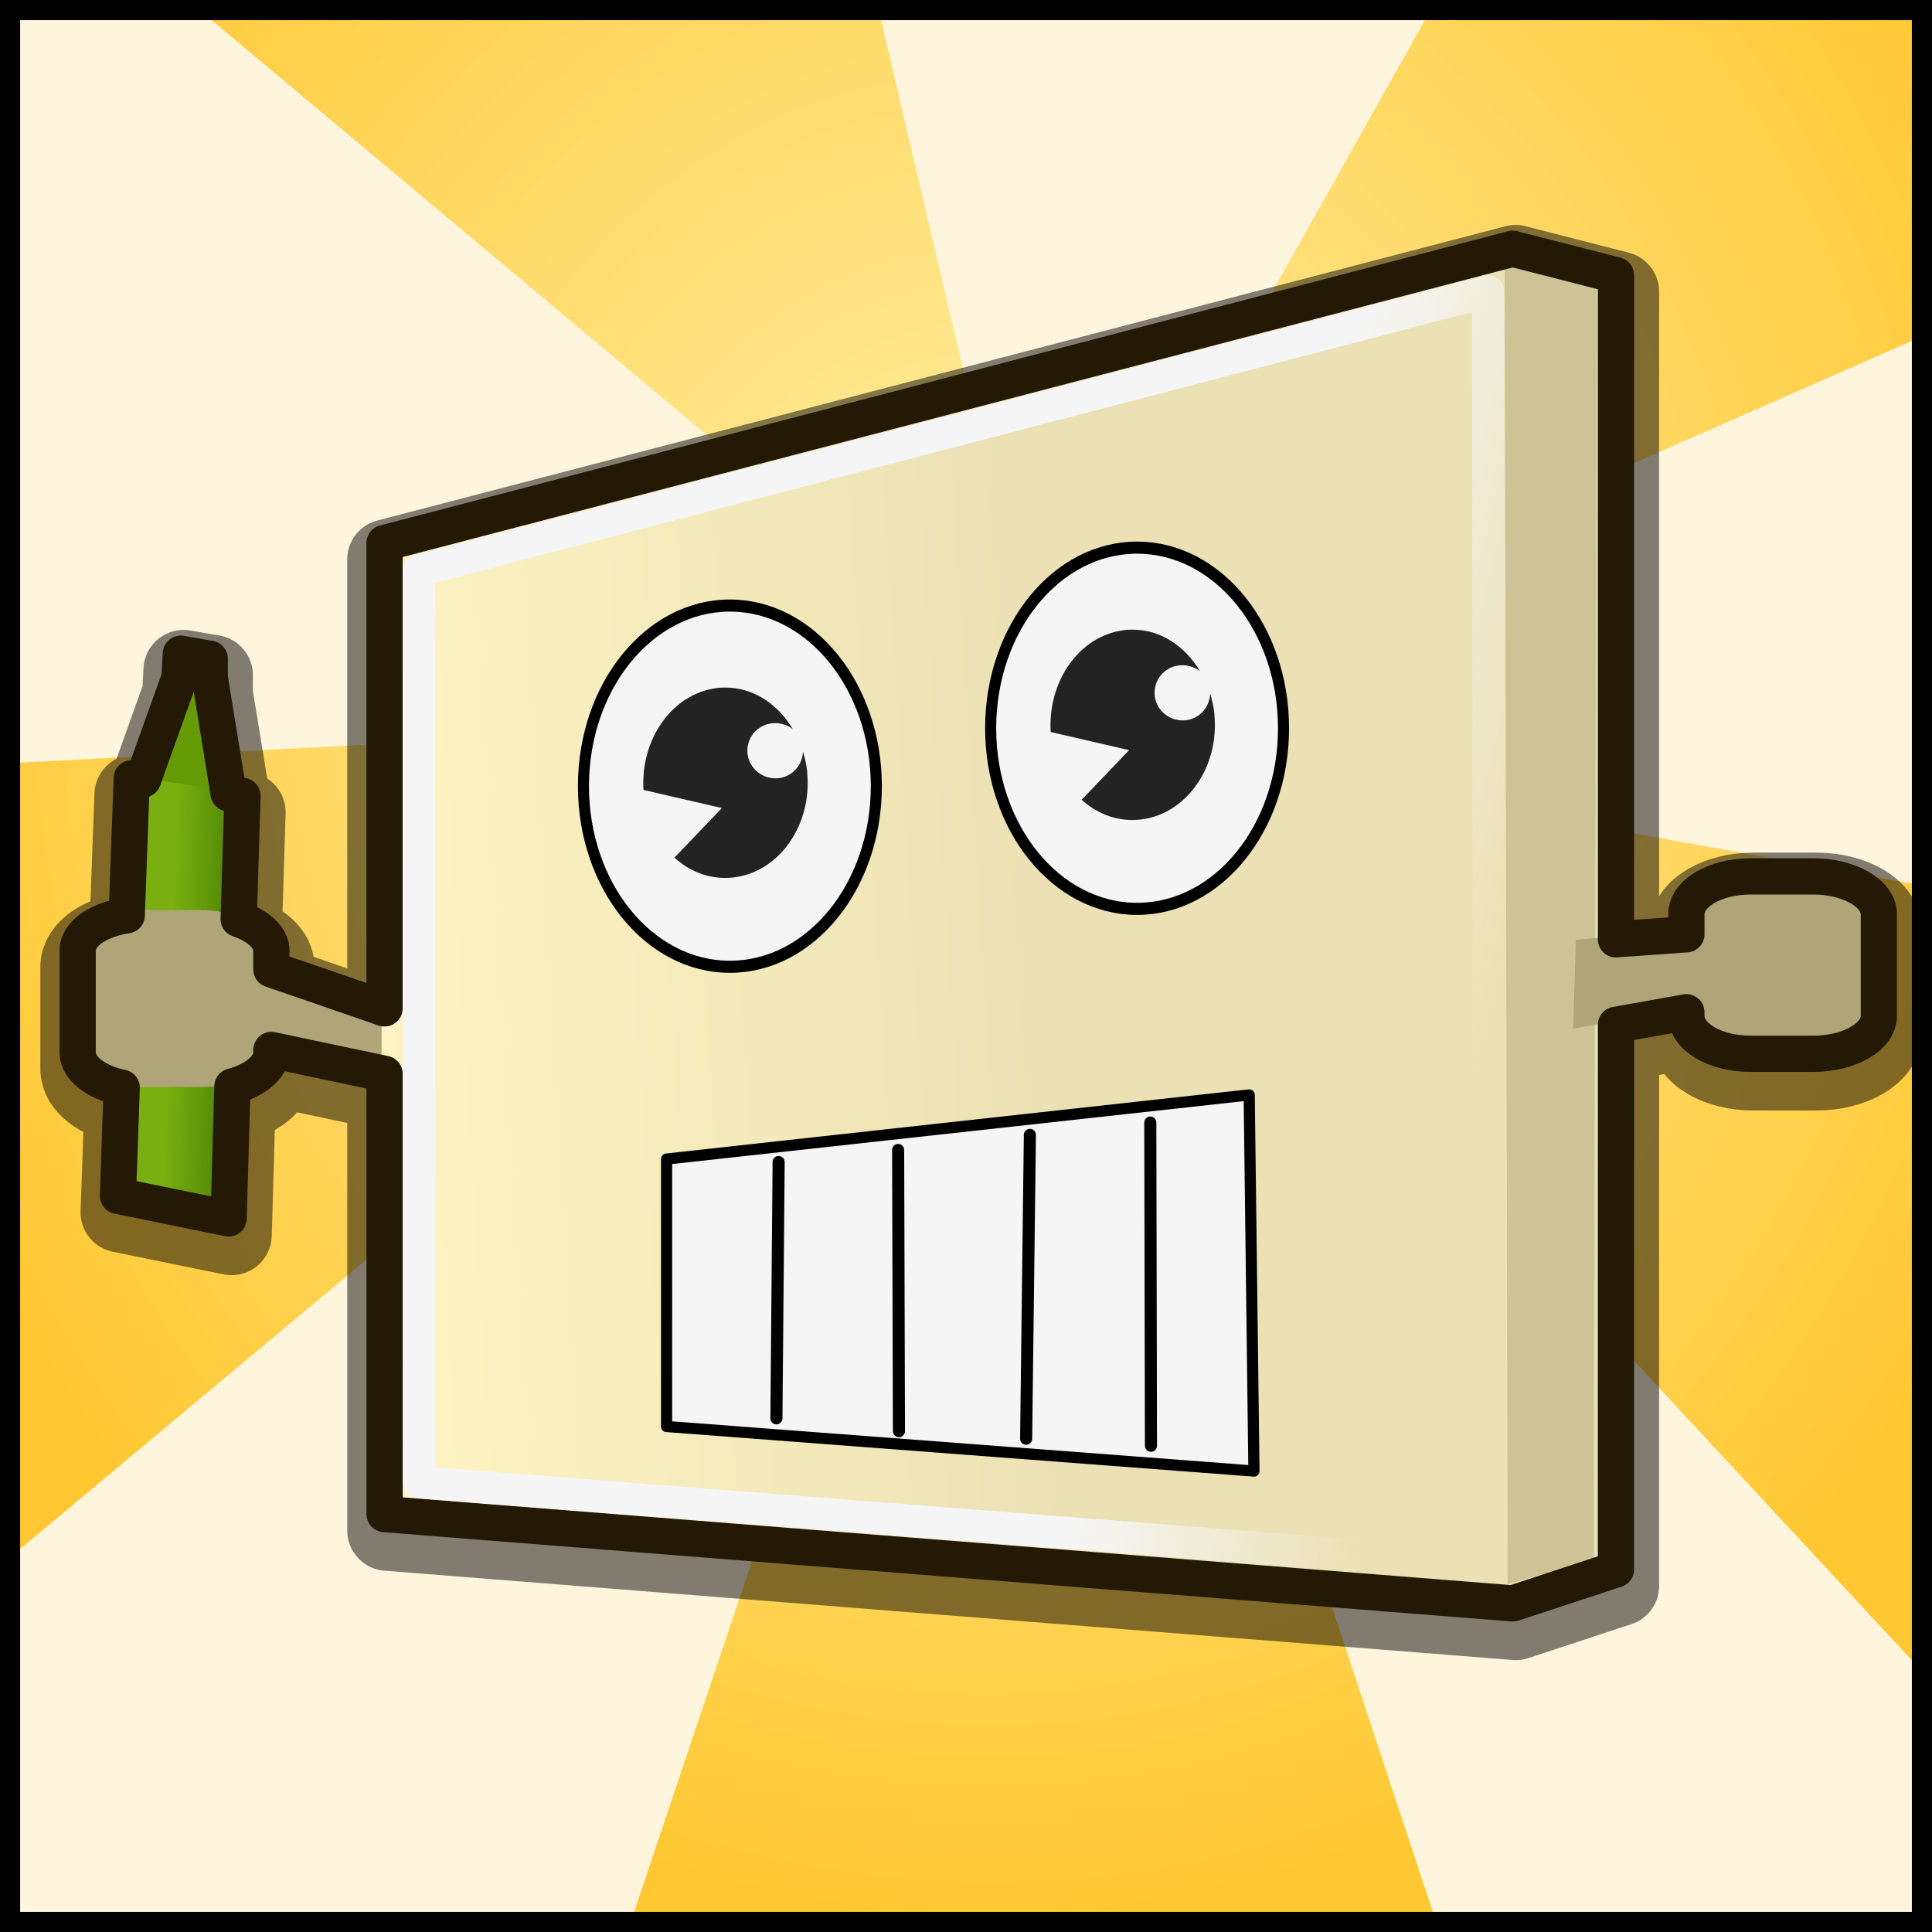 <?xml version="1.0" encoding="UTF-8" standalone="no"?>
<!-- Created with Inkscape (http://www.inkscape.org/) -->

<svg
   xmlns:dc="http://purl.org/dc/elements/1.1/"
   xmlns:cc="http://creativecommons.org/ns#"
   xmlns:rdf="http://www.w3.org/1999/02/22-rdf-syntax-ns#"
   xmlns:svg="http://www.w3.org/2000/svg"
   xmlns="http://www.w3.org/2000/svg"
   xmlns:xlink="http://www.w3.org/1999/xlink"
   xmlns:sodipodi="http://sodipodi.sourceforge.net/DTD/sodipodi-0.dtd"
   xmlns:inkscape="http://www.inkscape.org/namespaces/inkscape"
   inkscape:version="0.48.1 r9760"
   version="1.1"
   id="svg2"
   height="48"
   width="48"
   sodipodi:docname="mrpdi.svg">
  <defs
     id="defs4">
    <linearGradient
       inkscape:collect="always"
       id="linearGradient4488">
      <stop
         style="stop-color:#fff0aa;stop-opacity:1"
         offset="0"
         id="stop4490" />
      <stop
         style="stop-color:#ffc832;stop-opacity:1"
         offset="1"
         id="stop4492" />
    </linearGradient>
    <linearGradient
       inkscape:collect="always"
       id="linearGradient4415">
      <stop
         style="stop-color:#f5f5f5;stop-opacity:1;"
         offset="0"
         id="stop4417" />
      <stop
         style="stop-color:#f5f5f5;stop-opacity:0;"
         offset="1"
         id="stop4419" />
    </linearGradient>
    <linearGradient
       inkscape:collect="always"
       id="linearGradient4405">
      <stop
         style="stop-color:#79af10;stop-opacity:1;"
         offset="0"
         id="stop4407" />
      <stop
         style="stop-color:#518705;stop-opacity:1"
         offset="1"
         id="stop4409" />
    </linearGradient>
    <linearGradient
       inkscape:collect="always"
       id="linearGradient4397">
      <stop
         style="stop-color:#fff5c3;stop-opacity:1"
         offset="0"
         id="stop4399" />
      <stop
         style="stop-color:#ebe1b4;stop-opacity:1"
         offset="1"
         id="stop4401" />
    </linearGradient>
    <linearGradient
       inkscape:collect="always"
       xlink:href="#linearGradient4397"
       id="linearGradient4403"
       x1="8.496"
       y1="1030.097"
       x2="25.781"
       y2="1029.022"
       gradientUnits="userSpaceOnUse" />
    <linearGradient
       inkscape:collect="always"
       xlink:href="#linearGradient4405"
       id="linearGradient4411"
       x1="4.346"
       y1="21.438"
       x2="5.762"
       y2="21.486"
       gradientUnits="userSpaceOnUse" />
    <linearGradient
       inkscape:collect="always"
       xlink:href="#linearGradient4415"
       id="linearGradient4421"
       x1="30.42"
       y1="22.902"
       x2="37.256"
       y2="24.562"
       gradientUnits="userSpaceOnUse" />
    <radialGradient
       inkscape:collect="always"
       xlink:href="#linearGradient4488"
       id="radialGradient4494"
       cx="1.15"
       cy="1033.814"
       fx="1.15"
       fy="1033.814"
       r="24"
       gradientTransform="matrix(1.181,0.003,-0.003,1.292,26.311,-314.419)"
       gradientUnits="userSpaceOnUse" />
    <filter
       inkscape:collect="always"
       id="filter4522">
      <feGaussianBlur
         inkscape:collect="always"
         stdDeviation="0.588"
         id="feGaussianBlur4524" />
    </filter>
  </defs>
  <sodipodi:namedview
     id="base"
     pagecolor="#ffffff"
     bordercolor="#666666"
     borderopacity="1.0"
     inkscape:pageopacity="1"
     inkscape:pageshadow="2"
     inkscape:zoom="2.56"
     inkscape:cx="17.902279"
     inkscape:cy="12.606628"
     inkscape:document-units="px"
     inkscape:current-layer="layer1"
     showgrid="false"
     inkscape:showpageshadow="false"
     inkscape:window-width="1030"
     inkscape:window-height="791"
     inkscape:window-x="140"
     inkscape:window-y="130"
     inkscape:window-maximized="0"
     inkscape:snap-global="false" />
  <g
     inkscape:label="Layer 1"
     inkscape:groupmode="layer"
     id="layer1"
     transform="translate(0,-1004.362)">
    <rect
       style="opacity:1;fill:#fff5dc;fill-opacity:1;stroke:none"
       id="rect3024"
       width="48"
       height="48"
       x="0"
       y="1004.362" />
    <path
       style="fill:url(#radialGradient4494);fill-opacity:1;stroke:none"
       d="m 4.663,1004.362 21.076,17.658 -0.283,0.516 0.18,-0.077 -10.048,29.903 20.174,0 -9.919,-30.006 22.158,-9.744 0,-8.249 -12.316,0 -9.816,17.452 -4.097,-17.452 -17.108,0 z M 25.43,1022.02 0,1023.335 l 0,19.927 25.43,-21.242 z m 0.567,0.412 L 48,1046.149 l 0,-19.746 -22.003,-3.97 z"
       id="path4423"
       inkscape:connector-curvature="0" />
    <path
       style="fill:none;stroke:#000000;stroke-width:2;stroke-linejoin:round;stroke-miterlimit:4;stroke-dasharray:none;filter:url(#filter4522);opacity:0.7"
       d="m 37.657,1010.95 -28.031,7.312 0,11.562 -2.812,-0.969 0,-0.469 c 0,-0.337 -0.346,-0.62 -0.812,-0.781 l 0.094,-3.062 -0.344,-0.062 -0.469,-2.875 0,-0.469 -0.719,-0.125 -0.031,0.594 -0.906,2.531 -0.281,-0.031 -0.125,3.406 c -0.688,0.105 -1.219,0.446 -1.219,0.875 l 0,2.531 c 0,0.403 0.469,0.748 1.094,0.875 l -0.094,2.688 2.75,0.562 0.094,-3.281 c 0.555,-0.146 0.969,-0.469 0.969,-0.844 l 0,-0.062 2.812,0.594 0,10.938 28.031,2.219 2.562,-0.844 0,-13.531 1.75,-0.312 0,0.094 c 0,0.512 0.701,0.938 1.594,0.938 l 1.562,0 c 0.893,0 1.625,-0.425 1.625,-0.938 l 0,-2.531 c 0,-0.512 -0.732,-0.938 -1.625,-0.938 l -1.562,0 c -0.893,0 -1.594,0.425 -1.594,0.938 l 0,0.5 -1.75,0.125 0,-16.5 -2.562,-0.656 z"
       id="path4328-9-7"
       inkscape:connector-curvature="0" />
    <path
       style="fill:#659b05;stroke:none"
       d="m 3.394,1023.871 2.222,0.317 -0.488,-3.052 0,-0.488 -0.708,-0.122 -0.049,0.61 z"
       id="path4328"
       inkscape:connector-curvature="0" />
    <path
       style="fill:url(#linearGradient4411);stroke:none;stroke-width:1px;stroke-linecap:butt;stroke-linejoin:miter;stroke-opacity:1;fill-opacity:1"
       d="m 2.831,29.632 0.345,-10.358 2.762,0.414 -0.345,10.496 z"
       id="path4322"
       inkscape:connector-curvature="0"
       transform="translate(0,1004.362)" />
    <path
       style="fill:#afa578;stroke:none"
       d="M 6.422,25.972 10.772,26.87 10.703,25.42 6.077,23.831 z"
       id="path4320"
       inkscape:connector-curvature="0"
       transform="translate(0,1004.362)"
       sodipodi:nodetypes="ccccc" />
    <path
       inkscape:connector-curvature="0"
       sodipodi:nodetypes="ccccccc"
       id="path12111"
       d="m 9.481,1017.783 28.003,-7.312 2.582,0.665 0,32.132 -2.582,0.84 -28.003,-2.216 0,-24.108 z"
       style="fill:url(#linearGradient4403);fill-opacity:1;fill-rule:evenodd;stroke:none;stroke-width:0.764;stroke-linecap:round;stroke-linejoin:round;stroke-miterlimit:4;stroke-opacity:1;stroke-dasharray:none" />
    <path
       inkscape:connector-curvature="0"
       sodipodi:nodetypes="ccccc"
       id="path12873"
       d="m 37.385,1010.859 0.073,32.867 2.135,-0.628 0.085,-31.724 -2.293,-0.515 z"
       style="fill:#cdc396;fill-opacity:1;fill-rule:evenodd;stroke:none" />
    <rect
       style="fill:#afa578;fill-opacity:1;stroke:none"
       id="rect4318"
       width="4.785"
       height="4.395"
       x="1.855"
       y="1026.972"
       rx="1.611"
       ry="0.925" />
    <path
       sodipodi:type="arc"
       style="fill:#f5f5f5;fill-opacity:1;stroke:#000000;stroke-width:0.266;stroke-miterlimit:4;stroke-dasharray:none"
       id="path3507"
       sodipodi:cx="18.29915"
       sodipodi:cy="19.584528"
       sodipodi:rx="3.5217233"
       sodipodi:ry="3.9705703"
       d="m 21.821,19.585 c 0,2.193 -1.577,3.971 -3.522,3.971 -1.945,0 -3.522,-1.778 -3.522,-3.971 0,-2.193 1.577,-3.971 3.522,-3.971 1.945,0 3.522,1.778 3.522,3.971 z"
       transform="matrix(1.033,0,0,1.13,-0.769,1001.763)" />
    <path
       inkscape:connector-curvature="0"
       style="fill:#232323;fill-opacity:1;stroke:none"
       d="m 18.015,1021.445 c -0.069,0 -0.142,0 -0.212,0.013 -1.097,0.137 -1.895,1.264 -1.815,2.53 l 1.947,0.45 -1.179,1.232 c 0.406,0.37 0.93,0.559 1.484,0.49 1.12,-0.14 1.936,-1.298 1.815,-2.596 l 0,-0.027 c -0.017,-0.176 -0.058,-0.342 -0.106,-0.503 -0.011,0.337 -0.264,0.625 -0.609,0.662 -0.378,0.04 -0.727,-0.231 -0.768,-0.609 -0.041,-0.378 0.231,-0.714 0.609,-0.755 0.188,-0.021 0.379,0.036 0.517,0.146 -0.374,-0.63 -0.991,-1.039 -1.682,-1.033 z"
       id="path3037-0" />
    <path
       style="fill:#f5f5f5;fill-opacity:1;stroke:#000000;stroke-width:0.277;stroke-linecap:butt;stroke-linejoin:round;stroke-miterlimit:4;stroke-opacity:1;stroke-dasharray:none"
       d="m 16.561,1033.158 0,6.645 14.593,1.107 -0.118,-9.345 z"
       id="path3505"
       inkscape:connector-curvature="0" />
    <path
       sodipodi:type="arc"
       style="fill:#f5f5f5;fill-opacity:1;stroke:#000000;stroke-width:0.266;stroke-miterlimit:4;stroke-dasharray:none"
       id="path3507-4"
       sodipodi:cx="18.29915"
       sodipodi:cy="19.584528"
       sodipodi:rx="3.5217233"
       sodipodi:ry="3.9705703"
       d="m 21.821,19.585 c 0,2.193 -1.577,3.971 -3.522,3.971 -1.945,0 -3.522,-1.778 -3.522,-3.971 0,-2.193 1.577,-3.971 3.522,-3.971 1.945,0 3.522,1.778 3.522,3.971 z"
       transform="matrix(1.033,0,0,1.13,9.348,1000.324)" />
    <path
       inkscape:connector-curvature="0"
       style="fill:#232323;fill-opacity:1;stroke:none"
       d="m 28.132,1020.006 c -0.069,0 -0.142,0 -0.212,0.013 -1.097,0.137 -1.895,1.264 -1.815,2.53 l 1.947,0.45 -1.179,1.232 c 0.406,0.37 0.93,0.559 1.484,0.49 1.12,-0.14 1.936,-1.298 1.815,-2.596 l 0,-0.027 c -0.017,-0.176 -0.058,-0.342 -0.106,-0.503 -0.011,0.337 -0.264,0.625 -0.609,0.662 -0.378,0.04 -0.727,-0.231 -0.768,-0.609 -0.041,-0.378 0.231,-0.714 0.609,-0.755 0.188,-0.021 0.379,0.036 0.517,0.146 -0.374,-0.63 -0.991,-1.039 -1.682,-1.033 z"
       id="path3037-0-8" />
    <path
       style="fill:none;stroke:#000000;stroke-width:0.3;stroke-linecap:round;stroke-linejoin:miter;stroke-miterlimit:4;stroke-opacity:1;stroke-dasharray:none"
       d="m 19.345,28.87 -0.055,6.368"
       id="path4300"
       inkscape:connector-curvature="0"
       transform="translate(0,1004.362)"
       sodipodi:nodetypes="cc" />
    <path
       style="fill:none;stroke:#000000;stroke-width:0.3;stroke-linecap:round;stroke-linejoin:miter;stroke-miterlimit:4;stroke-opacity:1;stroke-dasharray:none"
       d="m 22.314,28.571 0.02,6.986"
       id="path4302"
       inkscape:connector-curvature="0"
       transform="translate(0,1004.362)"
       sodipodi:nodetypes="cc" />
    <path
       style="fill:none;stroke:#000000;stroke-width:0.3;stroke-linecap:round;stroke-linejoin:miter;stroke-miterlimit:4;stroke-opacity:1;stroke-dasharray:none"
       d="m 25.587,28.195 -0.093,7.55"
       id="path4304"
       inkscape:connector-curvature="0"
       transform="translate(0,1004.362)"
       sodipodi:nodetypes="cc" />
    <path
       style="fill:none;stroke:#000000;stroke-width:0.3;stroke-linecap:round;stroke-linejoin:miter;stroke-miterlimit:4;stroke-opacity:1;stroke-dasharray:none"
       d="m 28.579,27.889 0.016,8.03"
       id="path4306"
       inkscape:connector-curvature="0"
       transform="translate(0,1004.362)"
       sodipodi:nodetypes="cc" />
    <rect
       style="fill:#afa578;fill-opacity:1;stroke:none"
       id="rect4318-9"
       width="4.785"
       height="4.395"
       x="41.802"
       y="1026.065"
       rx="1.611"
       ry="0.925" />
    <path
       style="fill:#afa578;stroke:none;stroke-width:1px;stroke-linecap:butt;stroke-linejoin:miter;stroke-opacity:1;fill-opacity:1"
       d="m 39.153,23.348 3.246,-0.276 0.069,1.864 -3.384,0.621 z"
       id="path4326"
       inkscape:connector-curvature="0"
       transform="translate(0,1004.362)" />
    <path
       style="fill:none;stroke:#231905;stroke-linejoin:round;stroke-width:0.9;stroke-miterlimit:4;stroke-dasharray:none"
       d="m 37.585,1010.541 -28.031,7.312 0,11.562 -2.812,-0.969 0,-0.469 c 0,-0.337 -0.346,-0.62 -0.812,-0.781 l 0.094,-3.062 -0.344,-0.062 -0.469,-2.875 0,-0.469 -0.719,-0.125 -0.031,0.594 -0.906,2.531 -0.281,-0.031 -0.125,3.406 c -0.688,0.105 -1.219,0.446 -1.219,0.875 l 0,2.531 c 0,0.403 0.469,0.748 1.094,0.875 l -0.094,2.688 2.75,0.562 0.094,-3.281 c 0.555,-0.146 0.969,-0.469 0.969,-0.844 l 0,-0.062 2.812,0.594 0,10.938 28.031,2.219 2.562,-0.844 0,-13.531 1.75,-0.312 0,0.094 c 0,0.512 0.701,0.938 1.594,0.938 l 1.562,0 c 0.893,0 1.625,-0.425 1.625,-0.938 l 0,-2.531 c 0,-0.512 -0.732,-0.938 -1.625,-0.938 l -1.562,0 c -0.893,0 -1.594,0.425 -1.594,0.938 l 0,0.5 -1.75,0.125 0,-16.5 -2.562,-0.656 z"
       id="path4328-9"
       inkscape:connector-curvature="0" />
    <path
       style="fill:none;stroke:url(#linearGradient4421);stroke-width:0.8;stroke-linecap:butt;stroke-linejoin:round;stroke-miterlimit:4;stroke-opacity:1;stroke-dasharray:none;fill-opacity:1"
       d="M 10.41,14.172 36.97,7.236 37,38.906 10.414,36.826 z"
       id="path4413"
       inkscape:connector-curvature="0"
       transform="translate(0,1004.362)"
       sodipodi:nodetypes="ccccc" />
    <rect
       style="fill:none;stroke:#000000"
       id="rect3024-0"
       width="48"
       height="48"
       x="0"
       y="1004.362" />
  </g>
</svg>
